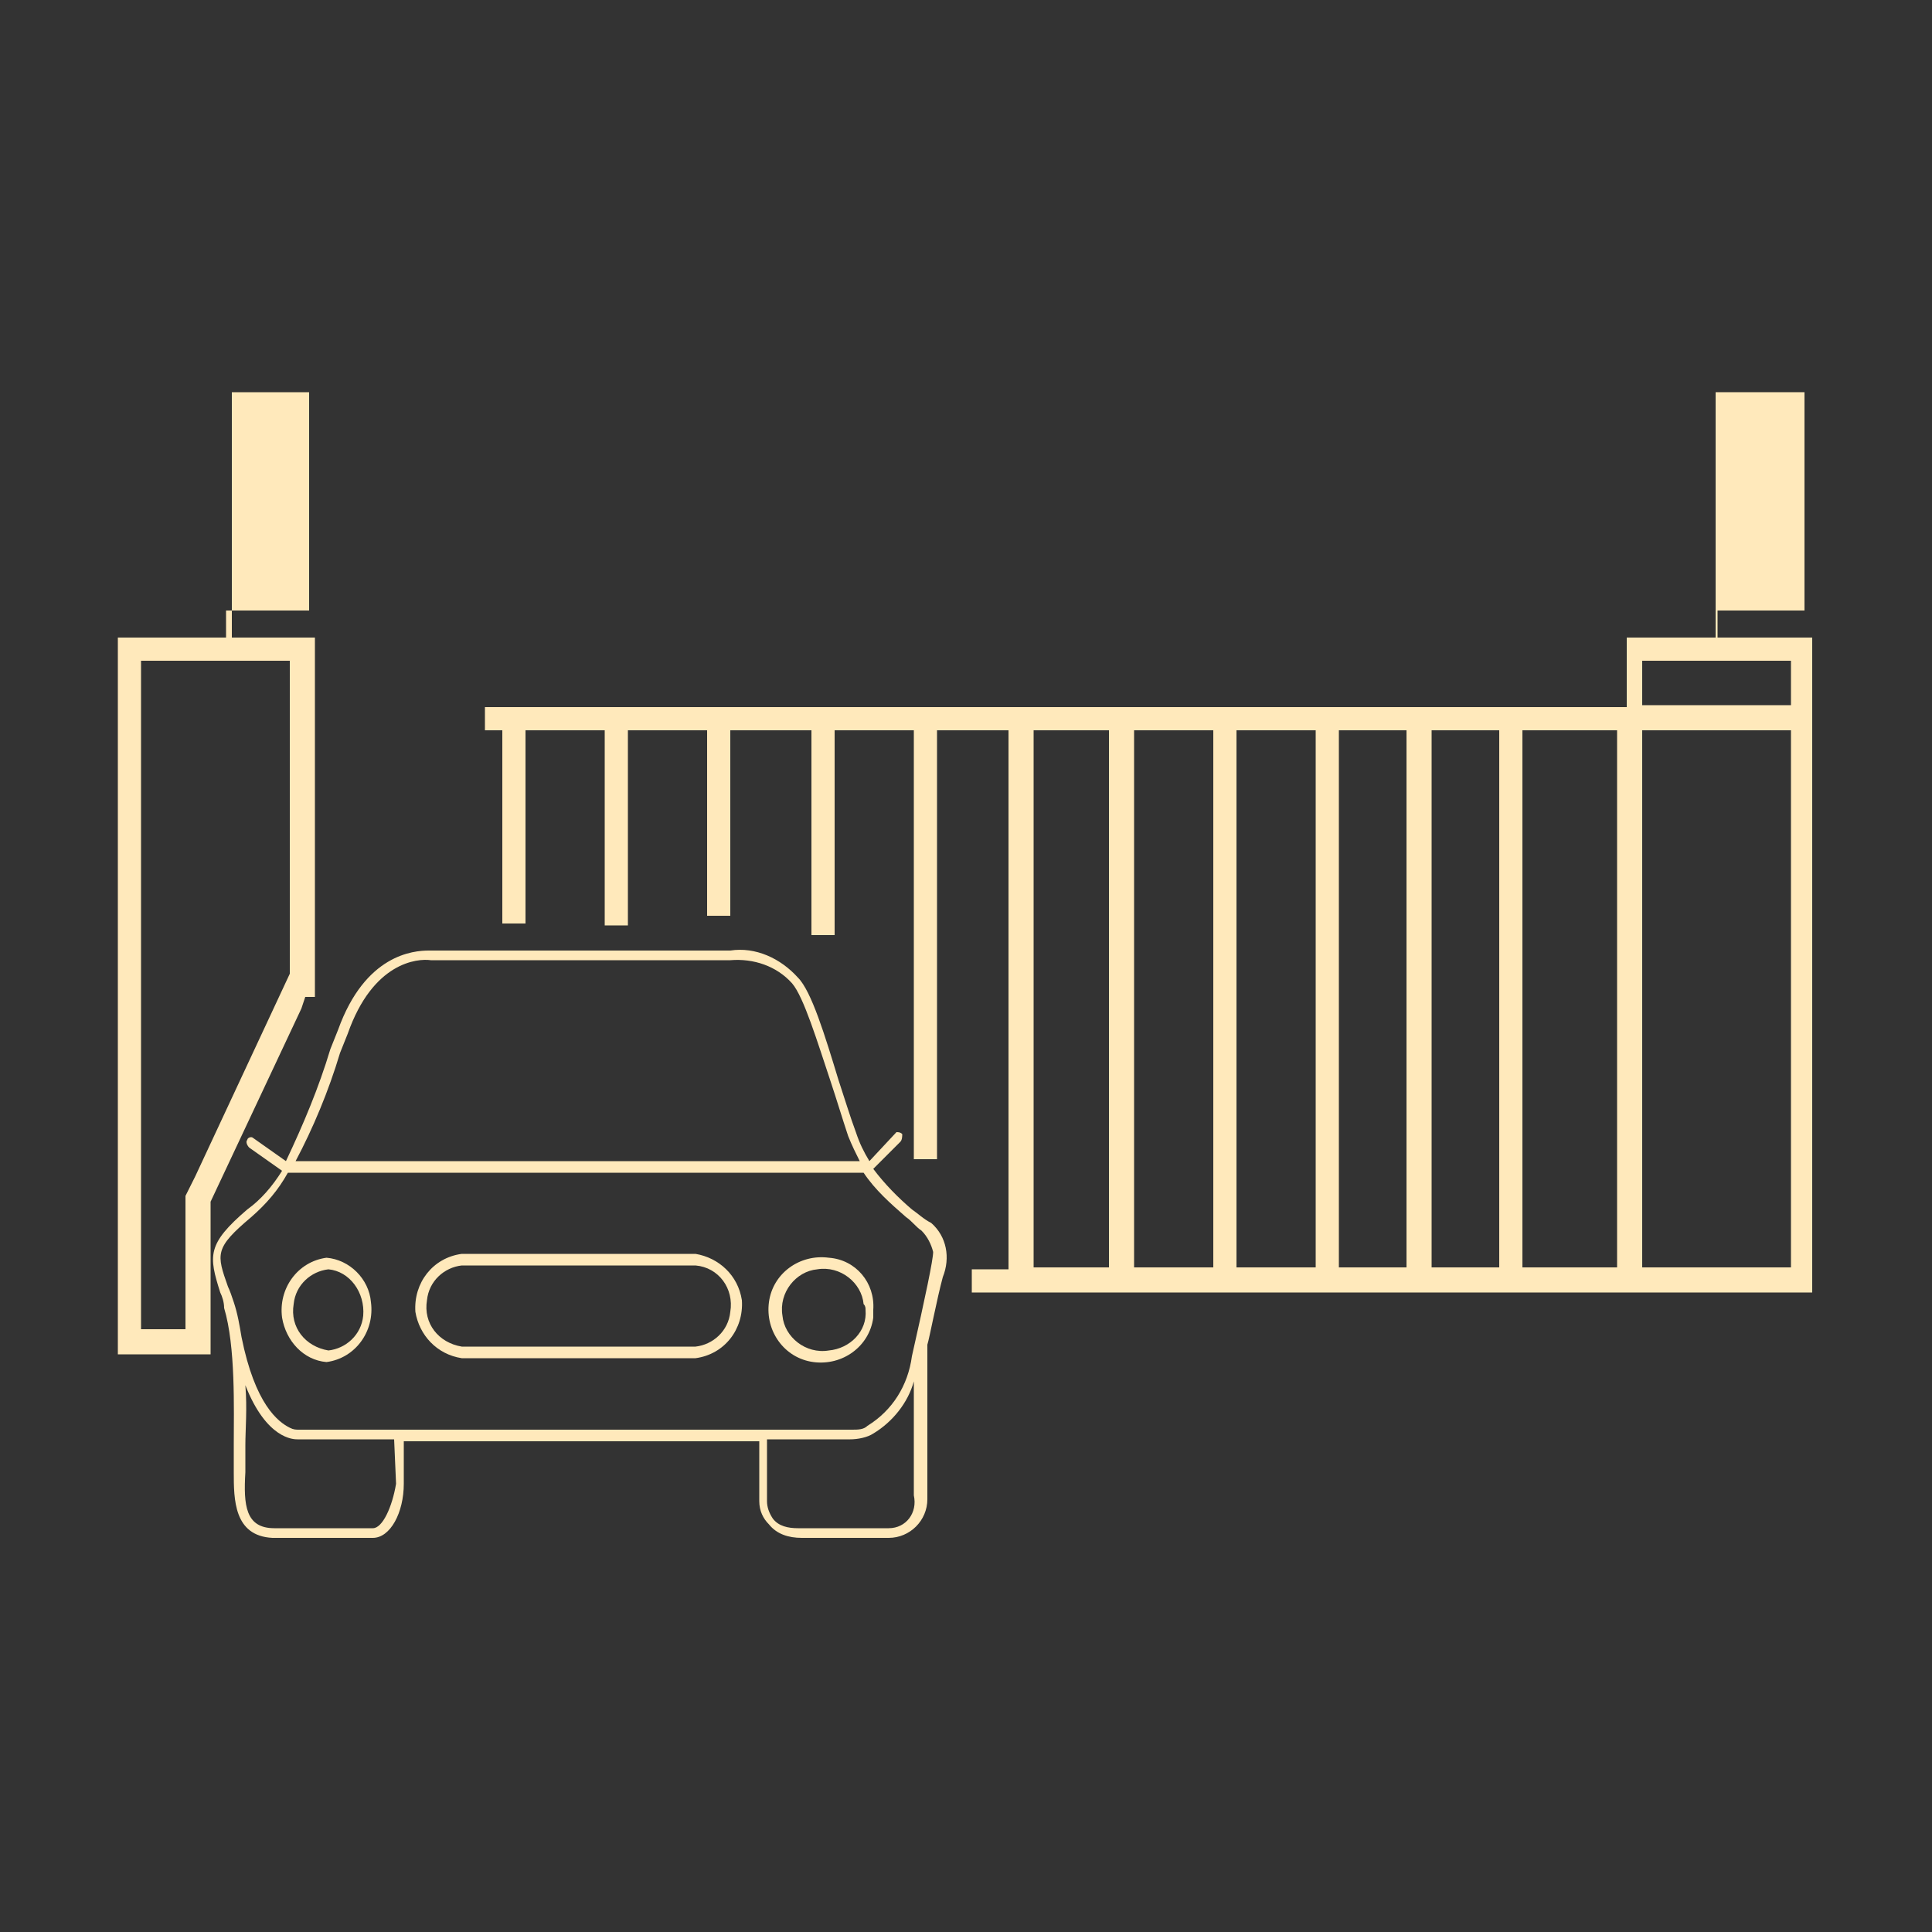 <?xml version="1.0" encoding="utf-8"?>
<!-- Generator: Adobe Illustrator 26.5.0, SVG Export Plug-In . SVG Version: 6.00 Build 0)  -->
<svg version="1.1" id="Layer_2_00000143599869706449706700000007541450801685924499_"
	 xmlns="http://www.w3.org/2000/svg" xmlns:xlink="http://www.w3.org/1999/xlink" x="0px" y="0px" viewBox="0 0 100 100"
	 style="enable-background:new 0 0 100 100;" xml:space="preserve">
<rect x="0" y="0" width="100" height="100" fill="#333333" stroke="none"/>
<style type="text/css">
	.st0{fill:#FFE9BB;}
</style>
<g>
	<rect x="84" y="20.3" class="st0" width="0" height="11.3"/>
	<path class="st0" d="M36,64.9H23.9c-1.5,0.2-2.5,1.5-2.4,3c0.2,1.2,1.1,2.2,2.4,2.4H36c1.5-0.2,2.5-1.5,2.4-3
		C38.2,66,37.2,65.1,36,64.9z M37.8,67.9c-0.1,1-0.9,1.7-1.8,1.8H23.9c-1.2-0.2-2-1.2-1.8-2.4c0.1-1,0.9-1.7,1.8-1.8H36
		C37.2,65.6,38,66.7,37.8,67.9z"/>
	<path class="st0" d="M42.9,65.1c-1.5-0.2-2.9,0.8-3.1,2.3c-0.2,1.5,0.8,2.9,2.3,3.1c1.5,0.2,2.9-0.8,3.1-2.3c0-0.1,0-0.3,0-0.4
		C45.3,66.4,44.3,65.2,42.9,65.1z M44.8,67.8c0.1,1.1-0.8,2-1.9,2.1c-1.2,0.2-2.3-0.7-2.4-1.8c-0.2-1.2,0.7-2.3,1.8-2.4
		c1.2-0.2,2.3,0.7,2.4,1.8C44.8,67.6,44.8,67.7,44.8,67.8z"/>
	<path class="st0" d="M16.9,65.1c-1.5,0.2-2.5,1.6-2.3,3.1c0.2,1.2,1.1,2.2,2.3,2.3c1.5-0.2,2.5-1.6,2.3-3.1
		C19.1,66.2,18.1,65.2,16.9,65.1z M18.8,68.1c-0.1,1-0.9,1.7-1.8,1.8c-1.2-0.2-2-1.2-1.8-2.4c0.1-1,0.9-1.7,1.8-1.8
		C18.1,65.8,18.9,66.9,18.8,68.1z"/>
	<path class="st0" d="M47.2,62.6c-0.7-0.6-1.4-1.3-2-2.1l1.4-1.4c0.1-0.1,0.1-0.3,0.1-0.4c-0.1-0.1-0.2-0.1-0.3-0.1c0,0,0,0,0,0
		L45,60.1c-0.3-0.5-0.5-0.9-0.7-1.5c-0.3-0.8-0.6-1.8-0.9-2.7c-0.7-2.3-1.4-4.6-2.1-5.3c-0.9-1-2.2-1.6-3.5-1.4H22.2
		c-0.8,0-3.3,0.2-4.7,4.1l-0.4,1c-0.6,2-1.4,3.9-2.3,5.8l-1.7-1.2c-0.1-0.1-0.3,0-0.3,0.1c0,0,0,0,0,0c-0.1,0.1,0,0.3,0.1,0.4
		l1.7,1.2c-0.5,0.8-1.1,1.5-1.8,2c-2.1,1.8-2,2.4-1.4,4.3c0.1,0.2,0.2,0.5,0.2,0.8c0.6,2,0.5,5.2,0.5,7.1c0,0.4,0,0.8,0,1v0.4
		c0,1.4,0,3.3,2,3.4c0.7,0,1.4,0,2.1,0h2.3c0.3,0,0.6,0,0.8,0c0.9,0,1.6-1.3,1.6-2.8v-2.2h18.4v3.1c0,0.5,0.2,0.9,0.5,1.2
		c0.4,0.5,1,0.7,1.7,0.7H46c1.1,0,2-0.9,2-2c0-0.1,0-0.1,0-0.2v-7.8c0.1-0.3,0.5-2.4,0.8-3.5c0.4-1,0.2-2.1-0.6-2.8
		C47.8,63.1,47.5,62.8,47.2,62.6z M17.6,54.5l0.4-1c1.3-3.7,3.6-3.9,4.3-3.8h15.5c1.2-0.1,2.4,0.3,3.2,1.2c0.6,0.7,1.3,3,2,5.1
		c0.3,0.9,0.6,1.9,0.9,2.8c0.2,0.5,0.4,0.9,0.6,1.3H15.3C16.2,58.4,17,56.5,17.6,54.5z M19.3,79.1c-0.2,0-0.5,0-0.8,0
		c-1,0-2.8,0-4.3,0c-1.5,0-1.6-1.2-1.5-2.9v-0.4c0-0.3,0-0.6,0-1c0-0.8,0.1-1.9,0-3.1c1.1,2.8,2.5,2.8,2.7,2.8h5l0.1,2.3
		C20.3,78,19.8,79.1,19.3,79.1z M46,79.1C46,79.1,46,79.1,46,79.1l-4.7,0c-0.5,0-1-0.1-1.3-0.5c-0.2-0.3-0.3-0.6-0.3-0.9v-3.2H44
		c0.4,0,0.9-0.1,1.2-0.3c1-0.6,1.8-1.6,2.1-2.7l0,5.9C47.5,78.3,46.9,79.1,46,79.1z M47.2,70.2c-0.2,1.5-1,2.8-2.3,3.6
		C44.7,74,44.4,74,44.1,74H15.5c-0.2,0-0.3,0-0.5-0.1c-0.6-0.3-1.8-1.2-2.5-4.7c-0.1-0.6-0.2-1.2-0.4-1.8c-0.1-0.3-0.2-0.6-0.3-0.8
		c-0.6-1.7-0.7-2,1.2-3.6c0.8-0.7,1.4-1.4,1.9-2.3h29.8c0.6,0.9,1.4,1.6,2.2,2.3c0.3,0.2,0.5,0.5,0.8,0.7c0.3,0.3,0.5,0.7,0.6,1.1
		C48.3,65.2,47.9,67.1,47.2,70.2z"/>
	<path class="st0" d="M92.7,33h-3.8v-1.4h0h0v0h0v0h0h0v0h0v0h0h0h0v0h0v0h0h0.1h0.1h0.1v0h0v0h0.1h0.1h0.1h0.1h0.1h0.1h0.1h0.1H90
		v0h0v0H90h0.1h0.1h0.1h0.1h0.1h0.1h0.1h0.1h0.1h0.1h0.1h0.1h0.1h0.1h0.1H91H91h0.1h0.1v-0.5l0,0v0.5h0.1h0.1h0.1h0.1V31v-1l0,0v1
		v0.6h0.1h0.1h0.1h0.1h0.1h0.1h0.1h0.1H92H92h0.1h0.1h0.1h0.1h0.1h0.1h0.1v-5.8h0v5.8h0.1h0.1h0.1h0.1h0.1h0.1h0.1h0.1H93H93h0.1
		h0.1v-5.8h0v5.8h0.1h0.1V20.3h-0.1h-0.1v5.4l0,0v-5.4h-0.1H93H93h-0.1h-0.1h-0.1h-0.1h-0.1h-0.1h-0.1h-0.1h-0.1V25l0,0v-4.7h-0.1
		h-0.1h-0.1h-0.1h-0.1h-0.1H92H92h-0.1h-0.1h-0.1h-0.1h-0.1h-0.1h-0.1h-0.1h-0.1v1.5v2.1l0,0v-2.1v-1.5h-0.1h-0.1h-0.1h-0.1v1.5v1.9
		l0,0v-1.9v-1.5h-0.1H91H91h-0.1h-0.1h-0.1h-0.1h-0.1h-0.1h-0.1h-0.1h-0.1h-0.1h-0.1h-0.1h-0.1h-0.1h-0.1H90H90v1.5v0.7l0,0v-0.7
		v-1.5h-0.1h-0.1h-0.1h-0.1h-0.1h-0.1h-0.1h-0.1h-0.1v1.5v0.1l0,0v-0.1v-1.5h-0.1h-0.1h-0.1h0v1.4l0,0v-1.4h0h0h0v1.3l0,0v-1.3h0h0
		v1.2l0,0v-1.2h0h0h0v1.1l0,0v-1.1h0h0h0h0h0h0h0h0h0h0h0h0h0h0h0h0h0h0h0h0h0h0h0h0v0.9l0,0v-0.9h0h0h0v1.1l0,0v-1.1h0h0v1.2l0,0
		v-1.2h0h0h0v1.3l0,0v-1.3h0h0h0v1.5l0,0v-1.5h0h0h0v1.5v0.1l0,0v-0.1v-1.5h0h0v1.5V22l0,0v-0.2v-1.5h0h0h0v1.5v0.3l0,0v-0.3v-1.5h0
		h0h0v1.5v0.5l0,0v-0.5v-1.5h0h0h0v1.5v0.6l0,0v-0.6v-1.5h0h0h0v1.5v0.8l0,0v-0.8v-1.5h0h0v1.5v0.9l0,0v-0.9v-1.5h0h0h0v1.5v1l0,0
		v-1v-1.5h0h0h0v1.5V23l0,0v-1.2v-1.5h0h0h0v1.5v1.3l0,0v-1.3v-1.5h0h0h0h0h0h0h0h0h0h0h0h0h0h0h0h0h0h0h0h0h0h0h0h0h0h0h0h0h0h0h0
		h0h0h0h0h0h0h0h0h0h0h0h0h0h0h0h0h0h0h0h0h0h0h0h0h0h0h0h0h0h0h0h0h0h0h0h0h0h0h0h0h0h0h0h0h0h0h0h0h0h0h0h0h0h0h0h0h0h0V25l0,0
		v-4.7h0h0h0h0h0h0h0h0h0h0h0h0h0h0v5l0,0v-5h0h0h0h0h0h0h0h0h0h0h0h0h0h0v5.3l0,0v-5.3h0h0h0v5.3l0,0v-5.3h0h0h0h0h0h0h0h0h0h0h0
		v11.3h0h0h0h0h0h0h0h0h0h0h0v-5.8h0v5.8h0h0h0v-5.8h0v5.8h0h0h0h0h0h0h0h0h0h0h0h0h0h0v-5.8h0v5.8h0h0h0h0h0h0h0h0h0h0h0h0h0h0
		v-5.8h0v5.8h0h0h0h0h0h0h0h0h0h0h0h0h0h0h0h0h0h0h0h0h0h0h0h0h0h0h0h0h0h0h0h0h0h0h0h0h0h0h0h0h0h0h0h0h0h0h0h0h0h0h0h0h0h0h0h0h0
		h0h0h0h0h0h0h0h0h0h0h0h0h0h0h0h0h0h0h0h0h0h0h0h0h0h0h0h0h0h0h0h0v-0.2l0,0v0.2h0h0h0v0h0v0h0h0h0v0h0v0h0h0h0v0h0v0h0h0v0h0v0h0
		h0h0v0h0v0h0h0h0v0h0v0h0h0h0v0h0v0h0h0h0v0h0v0h0h0v0h0v0h0h0h0v0h0v0h0h0h0v0h0v0h0h0h0v0h0v0h0h0v0h0v0h0h0h0v0h0v0h0h0h0v0h0v0
		h0h0V33h-4.6v3.6H25.1v1.2H26v10h1.2V37.8h4.1v10.1h1.2V37.8h4.1v9.6h1.2v-9.6H42v10.6h1.2V37.8h4.1V60h1.2V37.8h3.7v27.9h-1.9v1.2
		h43.5V33H92.7z M89.2,25.2L89.2,25.2l0-2.6l0,0V25.2z M89.1,25.2L89.1,25.2l0-2.7l0,0V25.2z M89,25.2L89,25.2l0-2.8l0,0V25.2z
		 M88.8,25.8V31h0L88.8,25.8L88.8,25.8L88.8,25.8L88.8,25.8z M88.8,25.2L88.8,25.2l0-2.9l0,0V25.2z M88.7,25.8V31h0L88.7,25.8
		L88.7,25.8L88.7,25.8L88.7,25.8z M88.6,25.8V31h0L88.6,25.8L88.6,25.8L88.6,25.8L88.6,25.8z M88.5,25.8V31h0L88.5,25.8L88.5,25.8
		L88.5,25.8L88.5,25.8z M88.4,25.8V31h0L88.4,25.8L88.4,25.8L88.4,25.8L88.4,25.8z M89,31v-5.2v0h0v0L89,31L89,31z M89,31v-5.2v0h0
		v0L89,31L89,31z M89.2,31v-5.2v0h0v0L89.2,31L89.2,31z M89.4,31v-5.2v0h0v0L89.4,31L89.4,31z M90,31v-5.2v0h0v0L90,31L90,31z
		 M91.2,25.8v2.3l0,0L91.2,25.8L91.2,25.8L91.2,25.8L91.2,25.8z M91.4,27v-1.2v0h0v0L91.4,27L91.4,27z M91.4,24.9v0.4h0L91.4,24.9
		L91.4,24.9z M91.2,24.6v0.6h0L91.2,24.6L91.2,24.6z M90,23.4v1.8h0L90,23.4L90,23.4z M89.4,22.9v2.4h0L89.4,22.9L89.4,22.9z
		 M88.7,22.2v3.1h0L88.7,22.2L88.7,22.2z M88.6,22v3.2h0L88.6,22L88.6,22z M88.5,21.9v3.3h0L88.5,21.9L88.5,21.9z M88.4,21.8v3.4h0
		L88.4,21.8L88.4,21.8z M88.2,22v3.2h0L88.2,22L88.2,22z M87.6,22.7L87.6,22.7l0,2.5h0V22.7z M87.7,22.5L87.7,22.5l0,2.7h0V22.5z
		 M87.9,22.4L87.9,22.4l0,2.8h0V22.4z M88,22.3L88,22.3l0,2.9h0V22.3z M88.1,22.1L88.1,22.1l0,3.1h0V22.1z M87.5,22.8v2.4h0
		L87.5,22.8L87.5,22.8z M87.4,22.9v2.3h0L87.4,22.9L87.4,22.9z M87.3,23.1v2.2h0L87.3,23.1L87.3,23.1z M87.1,23.2v2h0L87.1,23.2
		L87.1,23.2z M87,23.3v1.9h0L87,23.3L87,23.3z M86.4,25.8L86.4,25.8L86.4,25.8L86.4,25.8l0,3.1l0,0V25.8z M86.5,25.8L86.5,25.8
		L86.5,25.8L86.5,25.8l0,3.6l0,0V25.8z M86.7,25.8L86.7,25.8L86.7,25.8L86.7,25.8l0,4.1l0,0V25.8z M86.8,25.8L86.8,25.8L86.8,25.8
		L86.8,25.8l0,4.6l0,0V25.8z M86.9,25.8L86.9,25.8L86.9,25.8L86.9,25.8l0,4.9l0,0V25.8z M86.9,23.5v1.7h0L86.9,23.5L86.9,23.5z
		 M86.8,23.6v1.6h0L86.8,23.6L86.8,23.6z M86.7,23.7v1.5h0L86.7,23.7L86.7,23.7z M86.5,23.9v1.3h0L86.5,23.9L86.5,23.9z M86.4,24
		v1.2h0L86.4,24L86.4,24z M87,31v-5.2v0h0v0L87,31L87,31z M87.1,31v-5.2v0h0v0L87.1,31L87.1,31z M87.3,31v-5.2v0h0v0L87.3,31
		L87.3,31z M87.4,31v-5.2v0h0v0L87.4,31L87.4,31z M87.5,31v-5.2v0h0v0L87.5,31L87.5,31z M87.6,31v-5.2v0h0v0L87.6,31L87.6,31z
		 M87.7,31v-5.2v0h0v0L87.7,31L87.7,31z M87.9,31v-5.2v0h0v0L87.9,31L87.9,31z M88,31v-5.2v0h0v0L88,31L88,31z M88.1,31v-5.2v0h0v0
		L88.1,31L88.1,31z M88.2,31v-5.2v0h0v0L88.2,31L88.2,31z M57.4,65.6h-3.9V37.8h3.9V65.6z M62.8,65.6h-4.1V37.8h4.1V65.6z
		 M68.1,65.6H64V37.8h4.1V65.6z M72.8,65.6h-3.5V37.8h3.5V65.6z M77.6,65.6h-3.5V37.8h3.5V65.6z M83.7,65.6h-4.9V37.8h4.9V65.6z
		 M92.7,65.6H85V37.8h7.7V65.6z M92.7,36.5H85v-2.3h7.7V36.5z"/>
	<path class="st0" d="M15.8,51.6h0.5V33h-4.6v-1.4h0h0v0h0v0h0h0h0v0h0v0h0h0v0h0v0h0H12h0.1h0.1h0.1h0.1h0.1h0.1h0.1h0.1h0.1h0.1
		h0.1v0h0v0h0.1h0.1h0.1H13H13h0.1h0.1h0.1h0.1h0.1h0.1h0.1h0.1h0.1h0.1h0.1h0.1h0.1h0.1h0.1H14v-0.6l0,0v0.6H14h0.1h0.1h0.1h0.1
		h0.1h0.1h0.1h0.1h0.1h0.1h0.1h0.1h0.1h0.1H15H15h0.1h0.1h0.1h0.1v-5.8h0v5.8h0.1h0.1h0.1h0.1h0.1h0.1h0.1h0.1h0.1h0.1h0.1H16H16
		V20.3H16h-0.1h-0.1h-0.1h-0.1h-0.1h-0.1h-0.1h-0.1h-0.1h-0.1h-0.1h-0.1V25l0,0v-4.7h-0.1h-0.1h-0.1H15H15h-0.1h-0.1h-0.1h-0.1h-0.1
		h-0.1h-0.1h-0.1h-0.1h-0.1h-0.1h-0.1h-0.1h-0.1H14H14v1.5v2l0,0v-2v-1.5h-0.1h-0.1h-0.1h-0.1h-0.1h-0.1h-0.1h-0.1h-0.1h-0.1h-0.1
		h-0.1h-0.1h-0.1h-0.1H13H13h-0.1h-0.1h-0.1h-0.1v1.5v0.7l0,0v-0.7v-1.5h-0.1h-0.1h-0.1h-0.1h-0.1h-0.1h-0.1h-0.1h-0.1h-0.1H12H12h0
		v1.5l0,0v-1.5h0h0v1.4l0,0v-1.4h0h0h0v1.2l0,0v-1.2h0h0h0v1.1l0,0v-1.1h0h0h0h0h0h0h0h0h0h0h0h0h0h0h0h0h0h0h0h0h0h0h0h0v0.9l0,0
		v-0.9h0h0h0v1l0,0v-1h0h0v1.1l0,0v-1.1h0h0h0v1.3l0,0v-1.3h0h0h0v1.4l0,0v-1.4h0h0h0v1.5v0l0,0v-0.1v-1.5h0h0v1.5V22l0,0v-0.2v-1.5
		h0h0h0v1.5v0.3l0,0v-0.3v-1.5h0h0h0v1.5v0.4l0,0v-0.4v-1.5h0h0h0v1.5v0.6l0,0v-0.6v-1.5h0h0h0v1.5v0.7l0,0v-0.7v-1.5h0h0v1.5v0.8
		l0,0v-0.8v-1.5h0h0h0v1.5v1l0,0v-1v-1.5h0h0h0v1.5v1.1l0,0v-1.1v-1.5h0h0h0v1.5v1.3l0,0v-1.3v-1.5h0h0h0h0h0h0h0h0h0h0h0h0h0h0h0h0
		h0h0h0h0h0h0h0h0h0h0h0h0h0h0h0h0h0h0h0h0h0h0h0h0h0h0h0h0h0h0h0h0h0h0h0h0h0h0h0h0h0h0h0h0h0h0h0h0h0h0h0h0h0h0h0h0h0h0h0h0h0h0h0
		h0h0h0h0h0h0h0h0h0h0h0h0h0h0h0h0h0h0h0h0h0h0h0h0h0h0h0h0h0h0h0h0h0h0h0h0h0h0h0h0h0h0h0h0h0h0h0h0h0h0h0h0h0v11.3h0h0h0h0h0h0h0
		h0h0h0h0h0h0h0h0h0h0h0h0h0h0h0h0h0h0h0h0h0h0h0h0h0h0h0h0h0h0h0h0h0h0h0h0h0h0h0h0h0h0h0h0h0h0h0h0h0h0h0h0h0h0h0h0h0h0h0h0h0h0h0
		h0h0h0h0h0h0h0h0h0h0h0h0h0h0h0h0h0h0h0h0h0h0h0h0h0h0h0h0h0h0h0h0h0h0h0h0h0h0h0h0h0h0h0h0h0h0h0h0h0h0h0h0h0h0h0h0h0h0h0h0h0h0v0
		l0,0v0h0h0h0v0h0v0h0h0h0v0h0v0h0h0h0v0h0v0h0h0v0h0v0h0h0h0v0h0v0h0h0h0v0h0v0h0h0h0v0h0v0h0h0h0v0h0v0h0h0v0h0v0h0h0h0v0h0v0h0h0
		h0v0h0v0h0h0h0v0h0v0h0h0v0h0v0h0h0h0v0h0v0h0h0h0v0h0v0h0h0V33H7.3H6.1v37.1h4.8v-7.9l4.7-10L15.8,51.6z M12,25.2L12,25.2l0-2.6
		l0,0V25.2z M11.9,25.2L11.9,25.2l0-2.7l0,0V25.2z M11.7,25.2L11.7,25.2l0-2.8l0,0V25.2z M11.6,31L11.6,31l0-5.2h0V31z M11.6,25.2
		L11.6,25.2l0-2.9l0,0V25.2z M11.5,31L11.5,31l0-5.2h0V31z M11.3,31L11.3,31l0-5.2h0V31z M11.2,31L11.2,31l0-5.2h0V31z M11.1,31
		L11.1,31l0-5.2h0V31z M11.7,31v-5.2h0L11.7,31L11.7,31z M11.8,31v-5.2h0L11.8,31L11.8,31z M11.9,31v-5.2h0L11.9,31L11.9,31z
		 M12.7,31v-5.2h0L12.7,31L12.7,31z M14,27.8L14,27.8l0-2h0V27.8z M14,24.7v0.5h0L14,24.7L14,24.7z M12.7,23.4v1.8h0L12.7,23.4
		L12.7,23.4z M11.5,22.2v3.1h0L11.5,22.2L11.5,22.2z M11.3,22v3.2h0L11.3,22L11.3,22z M11.2,21.9v3.3h0L11.2,21.9L11.2,21.9z
		 M11.1,21.8v3.4h0L11.1,21.8L11.1,21.8z M11,22v3.2h0L11,22L11,22z M10.4,22.7L10.4,22.7l0,2.5h0V22.7z M10.5,22.5L10.5,22.5l0,2.7
		h0V22.5z M10.6,22.4L10.6,22.4l0,2.8h0V22.4z M10.7,22.3L10.7,22.3l0,2.9h0V22.3z M10.8,22.1L10.8,22.1l0,3.1h0V22.1z M10.2,22.8
		v2.4h0L10.2,22.8L10.2,22.8z M10.2,22.9v2.3h0L10.2,22.9L10.2,22.9z M10,23.1v2.2h0L10,23.1L10,23.1z M9.9,23.2v2h0L9.9,23.2
		L9.9,23.2z M9.8,23.3v1.9h0L9.8,23.3L9.8,23.3z M9.3,25.8L9.3,25.8l0,3.6l0,0V25.8z M9.4,25.8L9.4,25.8l0,4.1l0,0V25.8z M9.5,25.8
		L9.5,25.8l0,4.6l0,0V25.8z M9.6,25.8L9.6,25.8l0,4.9l0,0V25.8z M9.6,23.5v1.7h0L9.6,23.5L9.6,23.5z M9.5,23.6v1.6h0L9.5,23.6
		L9.5,23.6z M9.4,23.7v1.5h0L9.4,23.7L9.4,23.7z M9.3,23.9v1.3h0L9.3,23.9L9.3,23.9z M9.2,24v1.2h0L9.2,24L9.2,24z M9.2,28.9v-3h0
		L9.2,28.9L9.2,28.9z M9.8,31v-5.2h0L9.8,31L9.8,31z M9.9,31v-5.2h0L9.9,31L9.9,31z M10,31v-5.2h0L10,31L10,31z M10.2,31v-5.2h0
		L10.2,31L10.2,31z M10.2,31v-5.2h0L10.2,31L10.2,31z M10.4,31v-5.2h0L10.4,31L10.4,31z M10.5,31v-5.2h0L10.5,31L10.5,31z M10.6,31
		v-5.2h0L10.6,31L10.6,31z M10.7,31v-5.2h0L10.7,31L10.7,31z M10.8,31v-5.2h0L10.8,31L10.8,31z M11,31v-5.2h0L11,31L11,31z M15,50.4
		l-4.9,10.5l-0.5,1v6.9H7.3V34.2H15V50.4z"/>
</g>
</svg>

